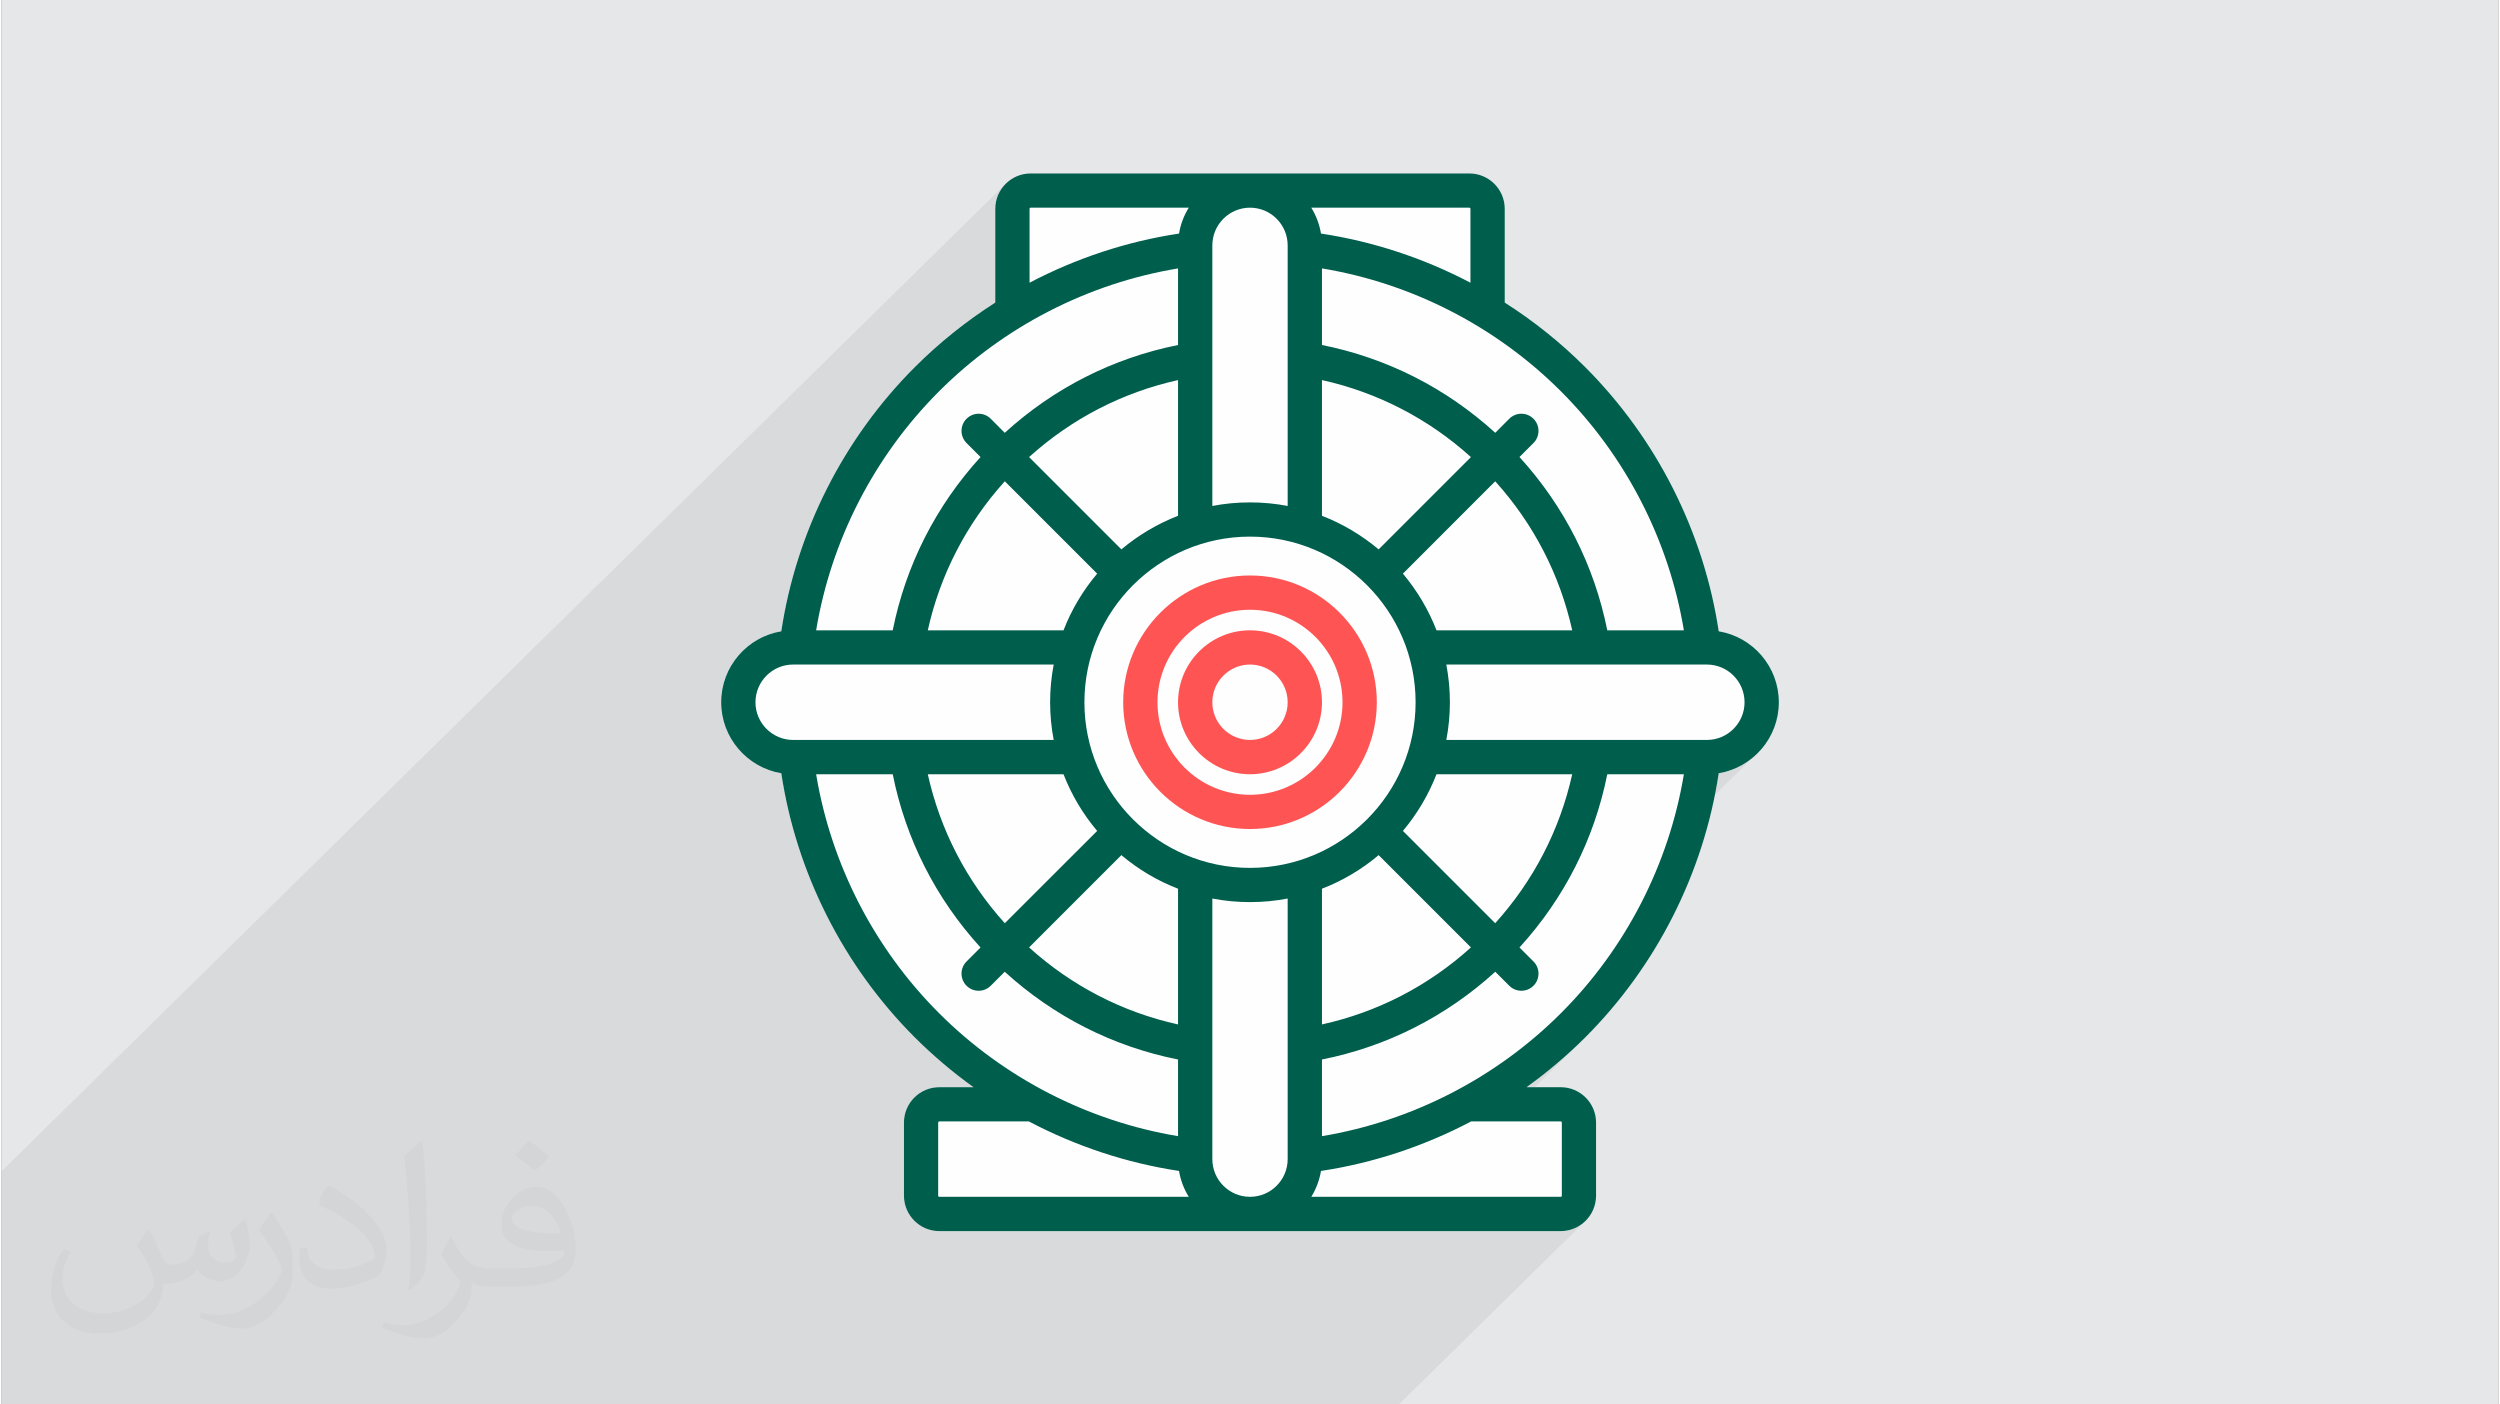<?xml version="1.0" encoding="UTF-8"?>
<!DOCTYPE svg PUBLIC "-//W3C//DTD SVG 1.0//EN" "http://www.w3.org/TR/2001/REC-SVG-20010904/DTD/svg10.dtd">
<!-- Creator: CorelDRAW 2017 -->
<svg xmlns="http://www.w3.org/2000/svg" xml:space="preserve" width="356px" height="200px" version="1.0" shape-rendering="geometricPrecision" text-rendering="geometricPrecision" image-rendering="optimizeQuality" fill-rule="evenodd" clip-rule="evenodd"
viewBox="0 0 35600 20025"
 xmlns:xlink="http://www.w3.org/1999/xlink">
 <rect x="0" y="0" width="35600" height="20025" fill="#808080" stroke="none"/>
 <g id="Layer_x0020_1">
  <g id="_2654077494656">
   <path fill="#E6E7E8" d="M0 0l35600 0 0 20025 -35600 0 0 -20025z"/>
   <path fill="#373435" fill-opacity="0.078" d="M0 16700l14316 -14079 75 -62 86 -47 95 -29 101 -10 6254 0 101 10 95 29 86 47 75 62 61 74 47 86 29 95 11 101 0 1337 153 101 151 105 148 109 145 113 143 117 139 121 135 125 133 129 187 194 179 202 170 208 161 215 153 221 144 226 134 231 126 237 116 241 106 246 97 249 86 254 77 256 66 260 56 262 46 265 176 45 163 75 145 101 126 124 104 144 77 161 49 175 17 187 -17 186 -49 175 -77 161 -104 144 -126 124 -539 531 -47 217 -66 260 -77 257 -86 253 -97 250 -106 245 -116 241 -126 237 -134 232 -144 226 -153 220 -161 215 -171 208 -178 202 -187 195 -721 709 372 0 101 10 95 29 86 47 74 62 62 74 47 86 29 95 10 101 0 1043 -10 101 -29 95 -47 86 -62 75 -2664 2620 -19922 0 0 -3325z"/>
   <g>
    <path fill="#FEFEFE" fill-rule="nonzero" d="M24483 9001c-214,-1417 -885,-2748 -1904,-3767 -349,-349 -734,-657 -1147,-920l0 -1337c0,-278 -227,-504 -505,-504l-6254 0c-278,0 -505,226 -505,504l0 1337c-412,263 -798,571 -1147,920 -1019,1019 -1690,2350 -1904,3767 -485,80 -857,503 -857,1012 0,508 372,931 857,1012 214,1416 885,2748 1904,3767 260,259 540,496 836,709l-487 0c-278,0 -504,226 -504,505l0 1042c0,278 226,505 504,505l8860 0c278,0 504,-227 504,-505l0 -1042c0,-279 -226,-505 -504,-505l-487 0c296,-213 576,-450 836,-709 1019,-1019 1690,-2351 1904,-3767 485,-81 857,-504 857,-1012 0,-509 -372,-932 -857,-1012z"/>
    <path fill="#005E4D" fill-rule="nonzero" d="M24483 9001c-214,-1417 -885,-2748 -1904,-3767 -349,-349 -734,-657 -1147,-920l0 -1337c0,-278 -227,-504 -505,-504l-6254 0c-278,0 -505,226 -505,504l0 1337c-412,263 -798,571 -1147,920 -1019,1019 -1690,2350 -1904,3767 -485,80 -857,503 -857,1012 0,508 372,931 857,1012 214,1417 885,2748 1904,3767 260,259 540,496 836,709l-487 0c-278,0 -504,226 -504,504l0 1043c0,278 226,505 504,505l8860 0c278,0 504,-227 504,-505l0 -1043c0,-278 -226,-504 -504,-504l-487 0c296,-213 576,-450 836,-709 1019,-1019 1690,-2350 1904,-3767 485,-81 857,-504 857,-1012 0,-509 -372,-932 -857,-1012zm-2250 -3422c925,925 1541,2126 1753,3408l-1092 0c-185,-925 -614,-1771 -1252,-2471l200 -200c95,-95 95,-250 0,-345 -95,-96 -250,-96 -346,0l-199 200c-700,-638 -1546,-1067 -2471,-1252l0 -1092c1282,212 2483,828 3407,1752zm-6612 2600c-202,239 -365,511 -480,808l-1935 0c176,-793 551,-1519 1098,-2125l1317 1317zm-971 -1662c606,-547 1331,-922 2124,-1098l0 1935c-296,115 -569,278 -808,479l-1316 -1316zm971 5330l-1317 1316c-547,-606 -922,-1332 -1098,-2124l1935 0c115,296 278,569 480,808zm345 345c239,202 512,365 808,479l0 1935c-793,-175 -1518,-550 -2124,-1098l1316 -1316zm-527 -2179c0,-1302 1059,-2362 2361,-2362 1302,0 2361,1060 2361,2362 0,1302 -1059,2361 -2361,2361 -1302,0 -2361,-1059 -2361,-2361zm3387 -2659l0 -1935c793,176 1519,551 2124,1098l-1316 1316c-239,-201 -512,-364 -808,-479zm0 5317c296,-114 569,-277 808,-479l1316 1316c-605,548 -1331,923 -2124,1098l0 -1935 0 0zm1154 -824c201,-239 364,-512 479,-808l1935 0c-176,792 -551,1518 -1098,2124l-1316 -1316zm0 -3668l1316 -1317c547,606 922,1332 1098,2125l-1935 0c-115,-297 -278,-569 -479,-808zm947 -5218c9,0 16,7 16,16l0 1054c-665,-350 -1386,-588 -2131,-701 -22,-133 -70,-258 -138,-369l2253 0zm-3664 538c0,-297 241,-538 537,-538 296,0 537,241 537,538l0 3715c-174,-34 -353,-51 -537,-51 -184,0 -363,17 -537,51l0 -3715zm-2606 -522c0,-9 7,-16 16,-16l2254 0c-69,111 -117,236 -139,369 -745,113 -1466,351 -2131,701l0 -1054zm-1290 2602c924,-924 2125,-1540 3407,-1752l0 1092c-925,185 -1771,614 -2471,1252l-199 -200c-96,-96 -250,-96 -346,0 -95,95 -95,250 0,345l200 200c-638,700 -1067,1546 -1252,2471l-1092 0c212,-1282 828,-2483 1753,-3408zm-2618 4434c0,-297 241,-538 537,-538l3715 0c-33,174 -51,354 -51,538 0,183 18,363 51,537l-3715 0c-296,0 -537,-241 -537,-537zm2618 4433c-925,-924 -1541,-2126 -1753,-3407l1092 0c185,925 614,1771 1252,2470l-200 200c-95,95 -95,250 0,345 48,48 110,72 173,72 62,0 125,-24 173,-72l199 -199c700,638 1546,1067 2471,1251l0 1093c-1282,-213 -2483,-829 -3407,-1753zm3 2618c-8,0 -16,-7 -16,-16l0 -1043c0,-8 8,-16 16,-16l1277 0c668,352 1392,593 2141,706 22,133 70,258 139,369l-3557 0zm4967 -537c0,296 -241,537 -537,537 -296,0 -537,-241 -537,-537l0 -3716c174,34 353,51 537,51 184,0 363,-17 537,-51l0 3716zm3893 -538c9,0 16,8 16,16l0 1043c0,9 -7,16 -16,16l-3556 0c68,-111 116,-236 138,-369 749,-113 1473,-354 2141,-706l1277 0zm3 -1543c-924,924 -2125,1540 -3407,1753l0 -1093c925,-184 1771,-613 2471,-1251l199 199c48,48 111,72 173,72 63,0 125,-24 173,-72 95,-95 95,-250 0,-345l-200 -200c638,-699 1067,-1545 1252,-2470l1092 0c-212,1281 -828,2483 -1753,3407zm2081 -3896l-3715 0c33,-174 51,-354 51,-537 0,-184 -18,-364 -51,-538l3715 0c296,0 537,241 537,538 0,296 -241,537 -537,537z"/>
    <path fill="#FF5454" fill-rule="nonzero" d="M17800 8205c-997,0 -1808,811 -1808,1808 0,996 811,1807 1808,1807 997,0 1808,-811 1808,-1807 0,-997 -811,-1808 -1808,-1808zm0 3127c-727,0 -1319,-592 -1319,-1319 0,-728 592,-1319 1319,-1319 727,0 1319,591 1319,1319 0,727 -592,1319 -1319,1319z"/>
    <path fill="#FF5454" fill-rule="nonzero" d="M17800 8987c-566,0 -1026,460 -1026,1026 0,565 460,1026 1026,1026 566,0 1026,-461 1026,-1026 0,-566 -460,-1026 -1026,-1026zm0 1563c-296,0 -537,-241 -537,-537 0,-297 241,-538 537,-538 296,0 537,241 537,538 0,296 -241,537 -537,537z"/>
   </g>
   <path fill="#373435" fill-opacity="0.031" d="M2102 17538c67,103 111,202 155,311 31,64 48,183 198,183 44,0 107,-14 163,-45 63,-33 111,-82 135,-159l61 -201 145 -72 10 10c-19,76 -24,148 -24,206 0,169 145,233 262,233 68,0 128,-33 128,-95 0,-81 -34,-216 -78,-338 68,-68 136,-136 214,-191l12 6c34,144 53,286 53,381 0,92 -41,195 -75,263 -70,132 -194,237 -344,237 -114,0 -240,-57 -327,-163l-5 0c-83,101 -209,194 -412,194l-63 0c-10,134 -39,229 -82,313 -122,237 -480,404 -817,404 -470,0 -705,-272 -705,-632 0,-223 72,-431 184,-577l92 37c-70,134 -116,261 -116,385 0,338 274,499 591,499 293,0 657,-188 722,-404 -24,-237 -114,-348 -250,-565 42,-72 95,-144 160,-220l13 0zm5414 -1273c99,62 196,136 290,221 -53,74 -118,142 -201,201 -94,-76 -189,-142 -286,-212 66,-74 131,-146 197,-210zm51 925c-160,0 -291,105 -291,183 0,167 320,219 702,217 -48,-196 -215,-400 -411,-400zm-359 894c208,0 390,-6 528,-41 155,-39 286,-118 286,-171 0,-15 0,-31 -5,-46 -87,9 -186,9 -274,9 -281,0 -496,-64 -581,-223 -22,-43 -36,-93 -36,-148 0,-153 65,-303 181,-406 97,-84 204,-138 313,-138 196,0 354,159 463,408 60,136 101,292 101,490 0,132 -36,243 -118,326 -153,148 -434,204 -865,204l-197 0 0 0 -51 0c-106,0 -184,-19 -244,-66l-10 0c2,24 5,49 5,72 0,97 -32,220 -97,319 -192,286 -400,410 -579,410 -182,0 -405,-70 -606,-161l36 -70c66,27 155,45 279,45 325,0 751,-313 804,-617 -12,-25 -33,-58 -65,-93 -94,-113 -155,-208 -211,-307 49,-95 92,-171 134,-239l16 -2c139,282 265,445 546,445l43 0 0 0 204 0zm-1406 299c24,-130 26,-276 26,-412l0 -202c0,-377 -48,-925 -87,-1281 68,-75 163,-161 238,-219l21 6c51,449 64,971 64,1450 0,126 -5,250 -17,340 -8,114 -73,200 -214,332l-31 -14zm-1447 -596c7,177 94,317 397,317 189,0 349,-49 526,-133 31,-15 48,-33 48,-50 0,-111 -84,-257 -228,-391 -138,-126 -322,-237 -494,-311 -58,-25 -77,-52 -77,-76 0,-52 68,-159 123,-235l20 -2c196,103 416,255 579,426 148,157 240,315 240,488 0,128 -39,250 -102,361 -216,109 -446,191 -674,191 -276,0 -465,-129 -465,-434 0,-33 0,-85 12,-151l95 0zm-500 -502l172 278c63,103 121,214 121,391l0 227c0,183 -117,379 -306,572 -147,132 -278,188 -399,188 -180,0 -386,-56 -623,-159l26 -70c76,21 163,37 270,37 341,-2 690,-251 850,-556 19,-35 27,-68 27,-91 0,-35 -20,-74 -34,-109 -87,-165 -184,-315 -291,-453 56,-88 111,-173 172,-257l15 2z"/>
  </g>
 </g>
</svg>
